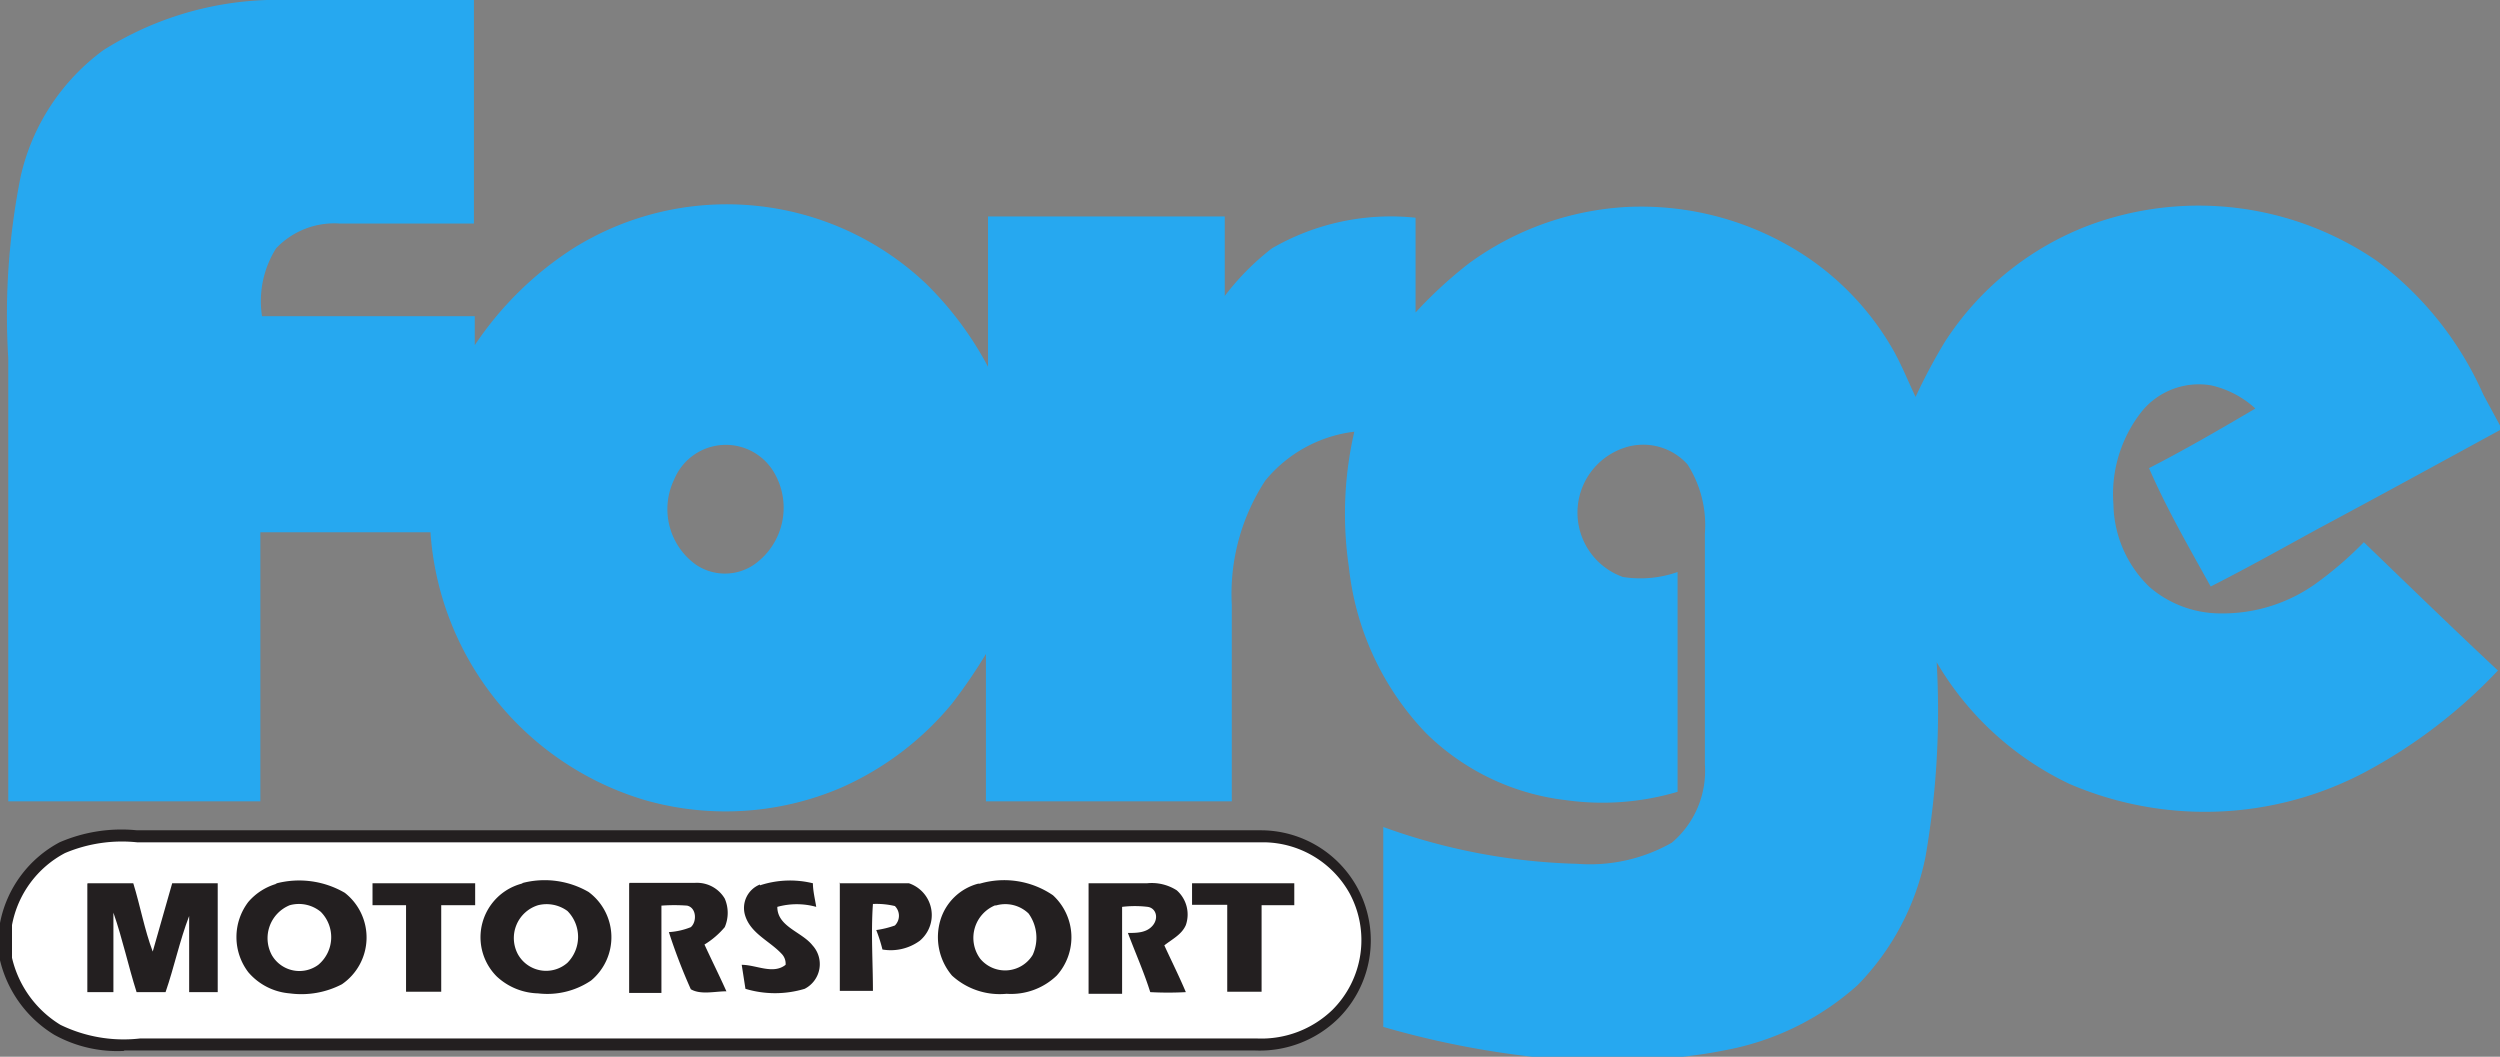 <svg xmlns="http://www.w3.org/2000/svg" viewBox="0 0 60.4 25.53"><rect x="0" y="0" width="60.4" height="25.53" fill="#808080" stroke="none"/><defs><style>.cls-1{fill:#26a8f0;}.cls-2{fill:#fff;}.cls-3{fill:#231f20;}</style></defs><g id="Layer_2" data-name="Layer 2"><g id="Layer_1-2" data-name="Layer 1"><path class="cls-1" d="M53.41,14.17c.89-.45,1.76-.94,2.64-1.42,1.46-.78,2.9-1.57,4.35-2.36v-.11L60,9.54A8.12,8.12,0,0,0,57.42,6.3a7.61,7.61,0,0,0-6.94-.86A7.16,7.16,0,0,0,47,8.24a13.41,13.41,0,0,0-.72,1.35c-.17-.36-.32-.73-.51-1.08a6.73,6.73,0,0,0-2.22-2.37A7.21,7.21,0,0,0,39.31,5a7.12,7.12,0,0,0-3.83,1.37A10.55,10.55,0,0,0,34.2,7.55c0-.76,0-1.53,0-2.29A5.73,5.73,0,0,0,30.73,6a6.21,6.21,0,0,0-1.14,1.15c0-.64,0-1.28,0-1.92-1.91,0-3.82,0-5.72,0,0,1.21,0,2.42,0,3.63a8.18,8.18,0,0,0-1.49-2A7,7,0,0,0,13.85,6a8.16,8.16,0,0,0-2.38,2.34c0-.23,0-.47,0-.7-1.72,0-3.43,0-5.14,0A2.4,2.4,0,0,1,6.67,6,1.94,1.94,0,0,1,8.2,5.4c1.08,0,2.17,0,3.25,0,0-1.8,0-3.6,0-5.4h-5A7.89,7.89,0,0,0,2.5,1.21a5.21,5.21,0,0,0-2,3.05,17.05,17.05,0,0,0-.3,4.4c0,3.57,0,7.13,0,10.7,2,0,4.06,0,6.09,0,0-2.17,0-4.33,0-6.5,1.37,0,2.74,0,4.11,0a7.27,7.27,0,0,0,5.18,6.47,7.09,7.09,0,0,0,4.72-.29A7.28,7.28,0,0,0,23,17a12.68,12.68,0,0,0,.82-1.2c0,1.19,0,2.38,0,3.56,2,0,4,0,5.94,0,0-1.59,0-3.17,0-4.75a5,5,0,0,1,.81-3,3.29,3.29,0,0,1,2.15-1.18,8.84,8.84,0,0,0-.13,3.28,6.85,6.85,0,0,0,1.86,4,5.76,5.76,0,0,0,3.37,1.62,6.38,6.38,0,0,0,2.71-.2c0-1.77,0-3.54,0-5.31a2.7,2.7,0,0,1-1.32.12,1.65,1.65,0,0,1,0-3.11,1.44,1.44,0,0,1,1.56.39,2.72,2.72,0,0,1,.42,1.67v5.58a2.27,2.27,0,0,1-.8,1.89,4,4,0,0,1-2.28.51,14.82,14.82,0,0,1-4.69-.89c0,1.61,0,3.22,0,4.83a21.65,21.65,0,0,0,4.59.81h1.87c.58-.07,1.18-.12,1.76-.24a6.58,6.58,0,0,0,3.24-1.58,6.16,6.16,0,0,0,1.64-3.1A20.63,20.63,0,0,0,46.79,16,7.39,7.39,0,0,0,50,18.94a8.28,8.28,0,0,0,7.11-.27,12.55,12.55,0,0,0,3.24-2.47c-1.07-1-2.16-2.06-3.24-3.1a8.87,8.87,0,0,1-1.16,1,3.87,3.87,0,0,1-2.3.72,2.63,2.63,0,0,1-1.72-.64,2.84,2.84,0,0,1-.87-2,3.22,3.22,0,0,1,.71-2.27,1.78,1.78,0,0,1,1.65-.6,2.35,2.35,0,0,1,1.07.56c-.85.5-1.71,1-2.57,1.44C52.35,12.3,52.89,13.23,53.41,14.17Zm-35.19-.53a1.25,1.25,0,0,1-1.41,0,1.65,1.65,0,0,1-.52-2.06,1.35,1.35,0,0,1,2.42-.15A1.68,1.68,0,0,1,18.22,13.64Z"/><path class="cls-2" d="M1.5,20.49a3.85,3.85,0,0,1,2-.28H30.51a2.51,2.51,0,0,1,1.75,4.3,2.65,2.65,0,0,1-1.91.73c-1.66,0-3.32,0-5,0H3.84a4.65,4.65,0,0,1-2.45-.34A2.69,2.69,0,0,1,.15,23.16v-.83A2.59,2.59,0,0,1,1.5,20.49Z"/><path class="cls-3" d="M3,25.39A3.15,3.15,0,0,1,1.31,25,2.9,2.9,0,0,1,0,23.2v-.9a2.81,2.81,0,0,1,1.44-1.95,3.76,3.76,0,0,1,1.87-.29h9.17q9,0,18,0a2.66,2.66,0,0,1,1.85,4.55,2.71,2.71,0,0,1-2,.77H3ZM.29,23.14a2.58,2.58,0,0,0,1.17,1.62,3.49,3.49,0,0,0,1.92.33h27a2.47,2.47,0,0,0,1.81-.69,2.38,2.38,0,0,0,.42-2.81,2.4,2.4,0,0,0-2.07-1.24H3.31a3.53,3.53,0,0,0-1.74.26h0A2.48,2.48,0,0,0,.29,22.35Z"/><path class="cls-3" d="M2.12,21.34c.37,0,.73,0,1.1,0,.17.55.27,1.12.47,1.65.16-.55.31-1.1.47-1.65.37,0,.73,0,1.1,0,0,.87,0,1.75,0,2.63H4.57c0-.62,0-1.23,0-1.84-.23.6-.36,1.23-.57,1.84H3.3c-.2-.63-.34-1.29-.56-1.92,0,.64,0,1.28,0,1.92H2.11c0-.87,0-1.75,0-2.62Z"/><path class="cls-3" d="M6.65,21.35a2.19,2.19,0,0,1,1.68.22,1.37,1.37,0,0,1-.07,2.21A2.12,2.12,0,0,1,7,24a1.47,1.47,0,0,1-1-.51,1.4,1.4,0,0,1,0-1.7,1.42,1.42,0,0,1,.69-.44Z"/><path class="cls-3" d="M9,21.34h2.48c0,.18,0,.35,0,.53h-.82c0,.7,0,1.39,0,2.09H9.81c0-.7,0-1.4,0-2.09H9c0-.18,0-.35,0-.52Z"/><path class="cls-3" d="M12.6,21.34a2.12,2.12,0,0,1,1.62.21,1.36,1.36,0,0,1,.06,2.14A1.89,1.89,0,0,1,13,24,1.52,1.52,0,0,1,12,23.59a1.34,1.34,0,0,1,.64-2.25Z"/><path class="cls-3" d="M15.21,21.33c.53,0,1.05,0,1.58,0a.78.78,0,0,1,.72.38.87.87,0,0,1,0,.69,2,2,0,0,1-.49.42c.17.37.36.75.53,1.13-.28,0-.62.09-.86-.05a13.54,13.54,0,0,1-.53-1.38,1.69,1.69,0,0,0,.53-.12c.15-.13.14-.47-.09-.52a4.16,4.16,0,0,0-.62,0c0,.7,0,1.4,0,2.11H15.2c0-.88,0-1.76,0-2.64Z"/><path class="cls-3" d="M18.36,21.39a2.32,2.32,0,0,1,1.28-.05c0,.18.05.38.08.57a1.76,1.76,0,0,0-.94,0c0,.48.59.6.85.93a.67.67,0,0,1-.19,1.05,2.48,2.48,0,0,1-1.43,0l-.09-.58c.35,0,.76.24,1.06,0a.34.34,0,0,0-.1-.27c-.29-.31-.75-.49-.88-.93a.61.61,0,0,1,.36-.74Z"/><path class="cls-3" d="M20.28,21.34c.56,0,1.12,0,1.68,0a.81.81,0,0,1,.26,1.39,1.19,1.19,0,0,1-.9.21,3.68,3.68,0,0,0-.15-.47,2.28,2.28,0,0,0,.45-.11.33.33,0,0,0,0-.47,1.91,1.91,0,0,0-.53-.05c-.05.7,0,1.4,0,2.1h-.8c0-.88,0-1.75,0-2.62Z"/><path class="cls-3" d="M23.67,21.35a2.09,2.09,0,0,1,1.77.28,1.38,1.38,0,0,1,.09,1.94,1.59,1.59,0,0,1-1.21.44A1.71,1.71,0,0,1,23,23.57a1.44,1.44,0,0,1-.28-1.34,1.3,1.3,0,0,1,.91-.88Z"/><path class="cls-3" d="M26.3,21.34h1.41a1.12,1.12,0,0,1,.72.17.78.78,0,0,1,.22.84c-.1.23-.33.34-.52.49.17.37.36.75.52,1.13a8.22,8.22,0,0,1-.86,0c-.15-.48-.36-.95-.54-1.43.21,0,.45,0,.6-.18s.08-.42-.12-.45a2.56,2.56,0,0,0-.62,0c0,.7,0,1.4,0,2.1H26.3c0-.88,0-1.75,0-2.62Z"/><path class="cls-3" d="M28.8,21.34h2.47c0,.18,0,.35,0,.53h-.79c0,.69,0,1.39,0,2.09-.28,0-.55,0-.83,0,0-.7,0-1.4,0-2.1-.29,0-.58,0-.85,0v-.51Z"/><path class="cls-2" d="M7,21.87a.83.83,0,0,1,.75.16.87.87,0,0,1-.06,1.28.77.77,0,0,1-1.12-.23A.86.86,0,0,1,7,21.87Z"/><path class="cls-2" d="M13,21.87a.85.85,0,0,1,.71.14.89.89,0,0,1,0,1.25.78.78,0,0,1-1.2-.21A.83.83,0,0,1,13,21.87Z"/><path class="cls-2" d="M24.05,21.88a.81.81,0,0,1,.8.19,1,1,0,0,1,.1,1,.78.78,0,0,1-1.27.09.85.85,0,0,1,.37-1.29Z"/></g></g></svg>